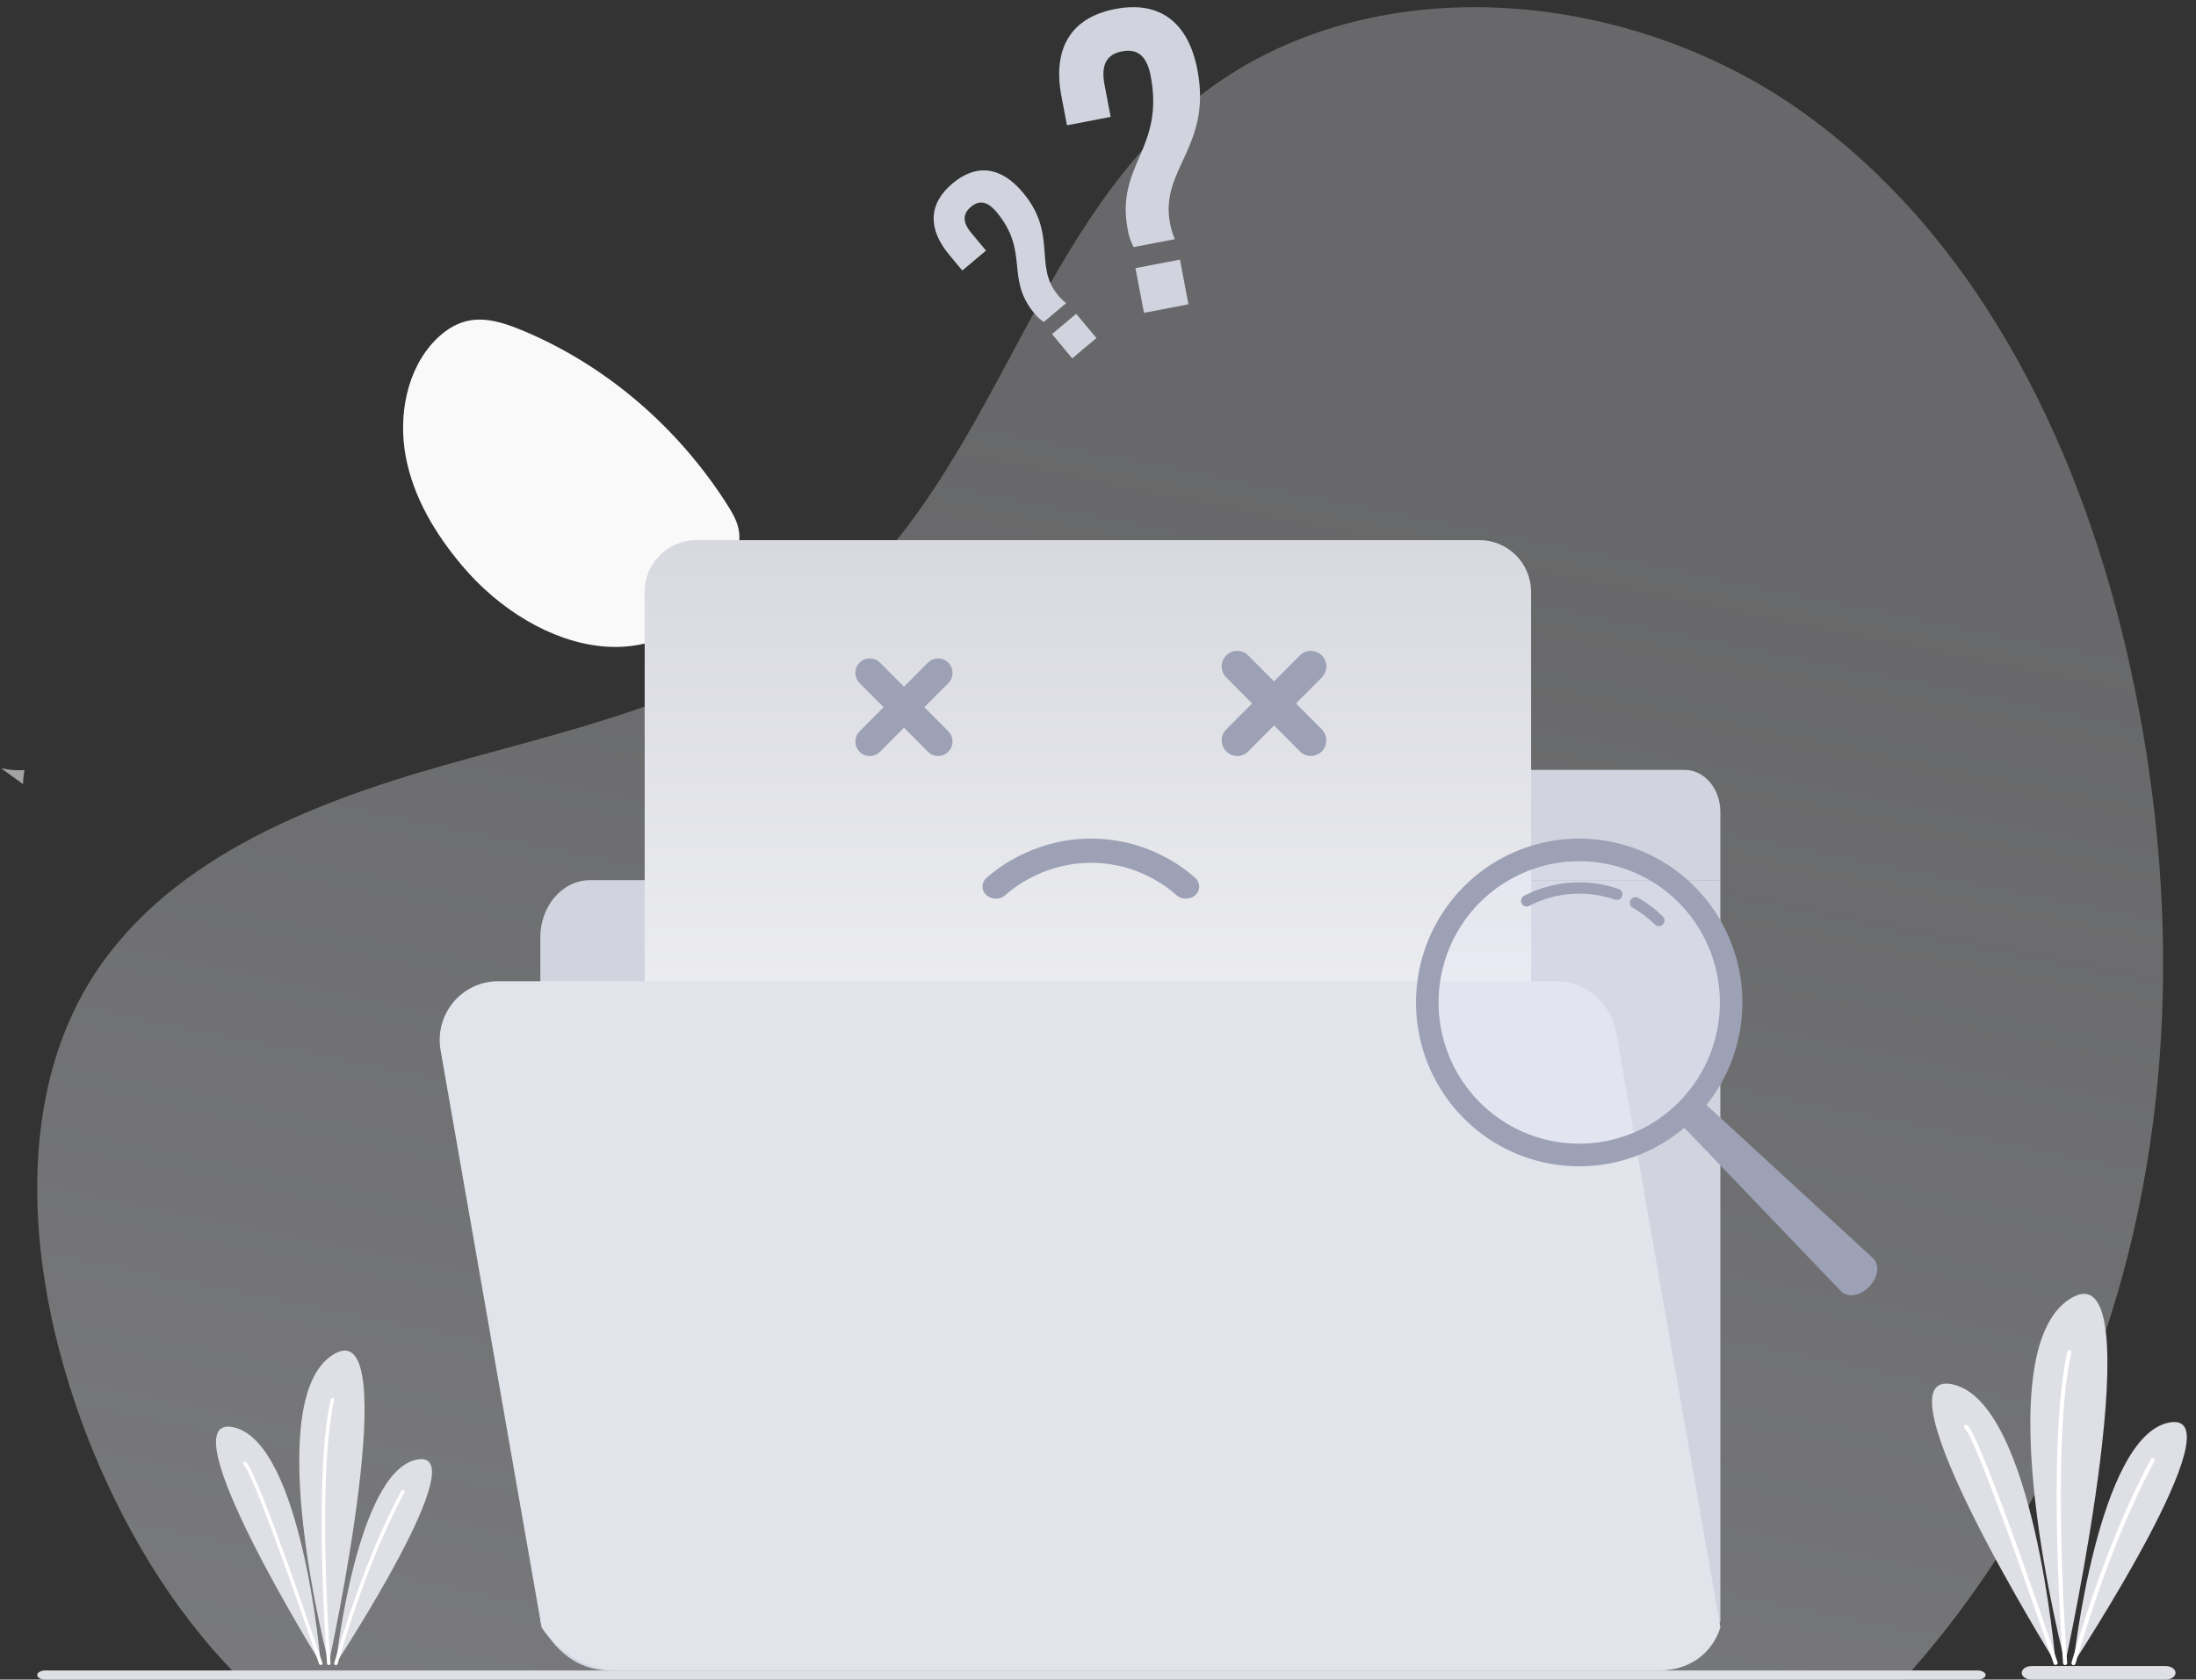 <svg width="183" height="140" viewBox="0 0 183 140" fill="none" xmlns="http://www.w3.org/2000/svg">
<rect x="0" y="0" width="183" height="140" fill="#333333" stroke="none"/>
<path d="M174.722 113.119C170.331 125.231 163.052 136.427 153.543 145.114C153.124 145.498 152.7 145.875 152.271 146.248H28.451C28.349 146.194 28.249 146.139 28.149 146.084C27.591 145.779 27.041 145.456 26.499 145.114C13.789 137.138 5.528 119.883 3.582 105.793C2.462 97.709 3.14 89.082 7.337 82.065C13.435 71.876 25.536 67.026 37.02 63.784C48.505 60.542 60.757 57.957 69.77 50.183C82.698 39.031 86.021 19.672 99.107 8.701C113.179 -3.096 135.464 -1.288 150.369 9.451C165.275 20.189 173.668 37.918 177.56 55.785C181.69 74.737 181.335 94.88 174.722 113.119Z" fill="url(#paint0_linear_1217_6209)"/>
<path d="M60.907 47.309C61.359 46.381 61.73 45.342 61.585 44.31C61.47 43.486 61.043 42.756 60.605 42.069C56.434 35.517 50.372 30.369 43.464 27.512C41.971 26.896 40.353 26.379 38.8 26.785C37.843 27.035 36.986 27.626 36.273 28.355C33.908 30.768 33.169 34.623 33.81 38.051C34.451 41.479 36.299 44.521 38.485 47.121C44.702 54.526 55.87 57.645 60.907 47.309Z" fill="#F9F9F9"/>
<path d="M165.47 139.618C165.47 139.829 165.16 140 164.777 140H3.794C3.412 140 3.102 139.831 3.102 139.618C3.102 139.404 3.412 139.234 3.794 139.234H164.777C165.16 139.234 165.47 139.406 165.47 139.618Z" fill="#DFE0E6"/>
<path d="M180.463 140.001H169.309C168.849 140.001 168.477 139.751 168.477 139.435C168.477 139.118 168.85 138.867 169.309 138.867H180.463C180.922 138.867 181.295 139.117 181.295 139.435C181.295 139.752 180.922 140.001 180.463 140.001Z" fill="#DFE0E6"/>
<g style="mix-blend-mode:multiply" opacity="0.6">
<path d="M2.038 64.179C1.974 64.568 1.932 64.961 1.913 65.355L0.094 64.035L0.206 64.058C1.38 64.289 2.038 64.179 2.038 64.179Z" fill="#EEEEEE"/>
</g>
<path d="M143.363 73.363V135.126C142.326 137.58 140.147 139.236 137.656 139.236H50.734C48.243 139.236 46.064 137.58 45.027 135.126V78.138C45.027 75.501 46.88 73.363 49.166 73.363H143.363Z" fill="#D1D4DF"/>
<path d="M96.863 73.363H143.363V67.677C143.363 65.741 142.034 64.172 140.392 64.172H103.313C102.28 64.172 101.322 64.804 100.782 65.839L96.863 73.363Z" fill="#D1D4DF"/>
<path d="M123.294 45.023H58.02C55.647 45.023 53.723 46.956 53.723 49.34V114.897C53.723 117.28 55.647 119.213 58.02 119.213H123.294C125.667 119.213 127.592 117.28 127.592 114.897V49.34C127.592 46.956 125.667 45.023 123.294 45.023Z" fill="url(#paint1_linear_1217_6209)"/>
<path d="M78.178 63.016C78.02 63.017 77.864 62.986 77.718 62.925C77.572 62.864 77.439 62.775 77.328 62.662L71.633 56.94C71.522 56.828 71.433 56.695 71.373 56.549C71.312 56.402 71.281 56.245 71.281 56.087C71.281 55.928 71.312 55.771 71.373 55.624C71.433 55.478 71.522 55.345 71.633 55.233C71.745 55.12 71.877 55.032 72.023 54.971C72.169 54.91 72.325 54.879 72.483 54.879C72.641 54.879 72.797 54.91 72.943 54.971C73.089 55.032 73.222 55.12 73.333 55.233L79.028 60.954C79.196 61.123 79.31 61.339 79.357 61.573C79.403 61.807 79.379 62.05 79.288 62.27C79.197 62.491 79.043 62.68 78.846 62.812C78.648 62.945 78.416 63.016 78.178 63.016Z" fill="#9DA1B6"/>
<path d="M72.484 63.016C72.246 63.017 72.013 62.946 71.816 62.813C71.618 62.68 71.464 62.492 71.373 62.271C71.282 62.05 71.258 61.807 71.305 61.573C71.351 61.338 71.466 61.123 71.634 60.954L77.328 55.233C77.554 55.006 77.859 54.879 78.178 54.879C78.497 54.879 78.802 55.006 79.028 55.233C79.253 55.459 79.38 55.766 79.38 56.087C79.38 56.407 79.253 56.714 79.028 56.94L73.334 62.662C73.222 62.775 73.09 62.864 72.944 62.925C72.798 62.986 72.642 63.017 72.484 63.016Z" fill="#9DA1B6"/>
<path d="M109.238 63.012C109.068 63.012 108.9 62.979 108.743 62.913C108.586 62.848 108.443 62.752 108.323 62.63L102.188 56.47C102.068 56.349 101.972 56.206 101.907 56.048C101.842 55.89 101.809 55.721 101.809 55.55C101.809 55.38 101.842 55.211 101.907 55.053C101.972 54.895 102.068 54.752 102.188 54.631C102.308 54.51 102.451 54.414 102.608 54.349C102.765 54.284 102.933 54.25 103.103 54.25C103.273 54.25 103.441 54.284 103.598 54.349C103.755 54.414 103.898 54.51 104.018 54.631L110.151 60.793C110.332 60.975 110.455 61.206 110.505 61.459C110.555 61.711 110.529 61.972 110.432 62.21C110.334 62.448 110.168 62.651 109.955 62.794C109.742 62.937 109.492 63.013 109.236 63.013L109.238 63.012Z" fill="#9DA1B6"/>
<path d="M103.104 63.013C102.848 63.014 102.597 62.938 102.384 62.795C102.171 62.652 102.005 62.449 101.907 62.211C101.809 61.973 101.783 61.711 101.834 61.459C101.884 61.206 102.007 60.975 102.189 60.793L108.322 54.631C108.442 54.511 108.584 54.415 108.741 54.349C108.898 54.284 109.067 54.25 109.237 54.25C109.407 54.25 109.575 54.284 109.732 54.349C109.889 54.415 110.032 54.511 110.152 54.631C110.394 54.876 110.53 55.206 110.53 55.551C110.53 55.896 110.394 56.226 110.152 56.47L104.019 62.632C103.899 62.753 103.757 62.849 103.599 62.915C103.442 62.98 103.274 63.014 103.104 63.013Z" fill="#9DA1B6"/>
<path d="M98.823 74.906C98.676 74.906 98.531 74.88 98.396 74.829C98.261 74.778 98.138 74.704 98.035 74.611C97.205 73.861 94.904 72.102 91.454 71.93C87.324 71.727 84.531 73.932 83.774 74.613C83.67 74.706 83.547 74.78 83.411 74.831C83.275 74.881 83.13 74.906 82.984 74.906C82.837 74.906 82.692 74.879 82.557 74.828C82.421 74.777 82.299 74.702 82.195 74.608C82.092 74.514 82.01 74.402 81.955 74.279C81.899 74.157 81.871 74.025 81.871 73.893C81.872 73.76 81.901 73.629 81.957 73.506C82.014 73.384 82.097 73.273 82.201 73.179C83.123 72.351 86.526 69.667 91.573 69.915C95.791 70.118 98.599 72.268 99.609 73.181C99.766 73.323 99.872 73.502 99.915 73.698C99.959 73.894 99.937 74.097 99.852 74.282C99.768 74.466 99.625 74.624 99.441 74.735C99.258 74.846 99.042 74.906 98.821 74.906H98.823Z" fill="#9DA1B6"/>
<path d="M162.724 115.392C155.956 113.911 171.298 138.603 171.298 138.603C171.298 138.603 169.49 116.874 162.724 115.392Z" fill="#DFE0E6"/>
<path d="M180.763 118.572C186.696 117.427 172.789 138.623 172.789 138.623C172.789 138.623 174.829 119.71 180.763 118.572Z" fill="#DFE0E6"/>
<path d="M172.515 108.249C179.733 103.745 172.098 138.614 172.098 138.614C172.098 138.614 165.297 112.754 172.515 108.249Z" fill="#DFE0E6"/>
<path d="M171.296 138.775C171.315 138.776 171.335 138.772 171.353 138.766C171.375 138.759 171.395 138.748 171.412 138.733C171.429 138.719 171.443 138.7 171.453 138.68C171.462 138.66 171.468 138.638 171.47 138.615C171.471 138.592 171.468 138.57 171.46 138.548C171.207 137.792 165.228 120.101 163.959 118.795C163.927 118.767 163.885 118.753 163.842 118.754C163.799 118.755 163.759 118.773 163.728 118.803C163.697 118.832 163.679 118.873 163.676 118.916C163.673 118.959 163.687 119.001 163.714 119.034C164.685 120.036 168.994 132.309 171.136 138.659C171.148 138.693 171.169 138.722 171.198 138.743C171.226 138.764 171.261 138.775 171.296 138.775Z" fill="white"/>
<path d="M172.791 138.793C172.828 138.794 172.864 138.782 172.894 138.76C172.924 138.738 172.946 138.706 172.956 138.671C174.967 131.83 177.117 126.312 179.531 121.801C179.544 121.781 179.552 121.759 179.556 121.735C179.56 121.712 179.559 121.688 179.553 121.665C179.547 121.642 179.537 121.62 179.522 121.601C179.507 121.583 179.489 121.567 179.468 121.556C179.447 121.545 179.424 121.538 179.401 121.536C179.377 121.534 179.353 121.537 179.331 121.544C179.309 121.552 179.288 121.564 179.271 121.581C179.253 121.597 179.239 121.616 179.23 121.638C176.805 126.177 174.645 131.71 172.628 138.574C172.615 138.617 172.62 138.664 172.642 138.704C172.664 138.744 172.7 138.774 172.744 138.787C172.759 138.791 172.775 138.793 172.791 138.793Z" fill="white"/>
<path d="M172.096 138.786H172.112C172.156 138.781 172.197 138.759 172.225 138.725C172.253 138.69 172.267 138.646 172.263 138.602C172.249 138.423 170.871 120.605 172.611 112.728C172.617 112.685 172.607 112.641 172.582 112.605C172.557 112.57 172.52 112.545 172.478 112.535C172.436 112.526 172.391 112.533 172.354 112.555C172.317 112.577 172.289 112.612 172.277 112.654C170.526 120.576 171.907 138.444 171.922 138.624C171.925 138.668 171.945 138.71 171.977 138.74C172.009 138.77 172.052 138.787 172.096 138.786Z" fill="white"/>
<path d="M19.461 118.968C13.726 117.714 26.725 138.642 26.725 138.642C26.725 138.642 25.195 120.232 19.461 118.968Z" fill="#DFE0E6"/>
<path d="M34.749 121.659C39.781 120.688 27.992 138.649 27.992 138.649C27.992 138.649 29.721 122.628 34.749 121.659Z" fill="#DFE0E6"/>
<path d="M27.755 112.914C33.865 109.099 27.396 138.643 27.396 138.643C27.396 138.643 21.632 116.732 27.755 112.914Z" fill="#DFE0E6"/>
<path d="M26.725 138.779C26.741 138.781 26.757 138.781 26.773 138.779C26.809 138.767 26.838 138.741 26.855 138.707C26.872 138.674 26.876 138.635 26.865 138.598C26.649 137.961 21.583 122.968 20.509 121.862C20.482 121.835 20.445 121.82 20.407 121.82C20.369 121.82 20.333 121.835 20.306 121.862C20.279 121.888 20.263 121.925 20.262 121.963C20.261 122.001 20.275 122.038 20.3 122.066C21.125 122.912 24.775 133.312 26.59 138.692C26.602 138.718 26.621 138.74 26.645 138.756C26.669 138.771 26.697 138.779 26.725 138.779Z" fill="white"/>
<path d="M27.99 138.795C28.022 138.795 28.052 138.786 28.078 138.767C28.103 138.749 28.121 138.722 28.13 138.692C29.834 132.895 31.656 128.224 33.701 124.397C33.711 124.381 33.716 124.362 33.718 124.343C33.721 124.324 33.719 124.305 33.714 124.287C33.708 124.269 33.699 124.252 33.687 124.237C33.675 124.222 33.661 124.21 33.644 124.201C33.61 124.183 33.57 124.179 33.533 124.19C33.496 124.201 33.465 124.226 33.446 124.26C31.392 128.101 29.563 132.794 27.854 138.609C27.848 138.627 27.846 138.647 27.849 138.666C27.851 138.685 27.856 138.703 27.865 138.72C27.875 138.737 27.887 138.752 27.902 138.764C27.917 138.776 27.934 138.784 27.953 138.79C27.965 138.793 27.977 138.795 27.99 138.795Z" fill="white"/>
<path d="M27.398 138.788H27.41C27.429 138.786 27.448 138.781 27.465 138.773C27.483 138.764 27.498 138.752 27.51 138.738C27.523 138.723 27.532 138.706 27.538 138.687C27.543 138.669 27.545 138.65 27.543 138.631C27.532 138.479 26.364 123.383 27.838 116.712C27.842 116.693 27.843 116.674 27.839 116.655C27.836 116.636 27.829 116.619 27.819 116.602C27.809 116.586 27.795 116.572 27.78 116.561C27.764 116.551 27.747 116.543 27.728 116.539C27.71 116.534 27.691 116.534 27.672 116.537C27.653 116.541 27.635 116.548 27.619 116.558C27.603 116.568 27.59 116.581 27.579 116.597C27.568 116.613 27.56 116.63 27.556 116.649C26.071 123.363 27.243 138.502 27.256 138.654C27.258 138.69 27.274 138.724 27.301 138.749C27.327 138.773 27.362 138.787 27.398 138.788Z" fill="white"/>
<path d="M94.472 20.595C94.225 20.136 94.057 19.639 93.974 19.124C92.951 13.75 97.056 12.451 95.893 6.337C95.559 4.58 94.732 4.046 93.507 4.281C92.283 4.516 91.71 5.318 92.045 7.076L92.553 9.745L88.914 10.444L88.452 8.019C87.706 4.084 89.199 1.465 92.945 0.748C96.69 0.03 99.042 1.909 99.789 5.845C101.005 12.24 96.643 14.093 97.499 18.593C97.582 19.054 97.716 19.505 97.9 19.936L94.472 20.595ZM98.329 21.639L99.038 25.363L95.33 26.075L94.621 22.351L98.329 21.639Z" fill="#D1D4DF"/>
<path d="M86.987 26.832C86.682 26.637 86.412 26.392 86.189 26.107C83.758 23.186 85.816 21.005 83.052 17.683C82.258 16.729 81.576 16.683 80.91 17.244C80.244 17.805 80.163 18.484 80.961 19.439L82.169 20.889L80.192 22.549L79.096 21.231C77.316 19.094 77.345 16.996 79.378 15.288C81.412 13.581 83.474 13.925 85.253 16.062C88.145 19.535 86.124 22.145 88.153 24.587C88.358 24.84 88.591 25.069 88.848 25.268L86.987 26.832ZM89.684 26.155L91.368 28.178L89.353 29.87L87.67 27.846L89.684 26.155Z" fill="#D1D4DF"/>
<path d="M36.714 87.538L45.136 135.652C46.545 137.792 48.975 139.236 51.468 139.236H138.289C140.777 139.236 142.701 137.795 143.362 135.652L134.663 85.953C134.26 83.653 132.083 81.789 129.801 81.789H41.504C40.794 81.789 40.093 81.946 39.45 82.248C38.806 82.551 38.236 82.991 37.779 83.539C37.323 84.087 36.991 84.729 36.807 85.419C36.623 86.11 36.591 86.833 36.714 87.538Z" fill="#E2E4EC"/>
<path d="M141.097 73.78C139.171 71.894 136.732 70.623 134.088 70.129C131.443 69.635 128.712 69.939 126.24 71.004C123.768 72.068 121.666 73.845 120.199 76.11C118.733 78.374 117.968 81.025 118.001 83.726C118.034 86.427 118.864 89.058 120.386 91.286C121.908 93.513 124.054 95.237 126.551 96.24C129.049 97.243 131.786 97.479 134.418 96.92C137.049 96.36 139.456 95.029 141.334 93.095C142.582 91.811 143.565 90.293 144.228 88.628C144.891 86.962 145.221 85.182 145.199 83.388C145.177 81.595 144.803 79.823 144.099 78.174C143.395 76.526 142.375 75.033 141.097 73.78ZM139.988 91.776C138.369 93.442 136.295 94.588 134.028 95.07C131.76 95.552 129.402 95.348 127.25 94.484C125.098 93.62 123.249 92.134 121.938 90.215C120.627 88.295 119.912 86.028 119.883 83.701C119.855 81.373 120.514 79.089 121.778 77.138C123.042 75.187 124.854 73.656 126.984 72.739C129.114 71.822 131.467 71.56 133.746 71.986C136.024 72.412 138.126 73.507 139.785 75.132C140.886 76.212 141.765 77.499 142.372 78.919C142.978 80.34 143.3 81.866 143.319 83.412C143.338 84.957 143.053 86.491 142.482 87.927C141.91 89.362 141.063 90.67 139.988 91.776Z" fill="#9DA1B6"/>
<path opacity="0.29" d="M139.988 91.774C138.37 93.44 136.296 94.587 134.028 95.069C131.761 95.551 129.402 95.347 127.25 94.482C125.098 93.618 123.249 92.132 121.938 90.213C120.627 88.293 119.912 86.026 119.884 83.699C119.855 81.371 120.515 79.088 121.779 77.136C123.042 75.185 124.854 73.654 126.984 72.737C129.114 71.82 131.468 71.558 133.746 71.984C136.025 72.41 138.126 73.505 139.785 75.131C140.887 76.21 141.766 77.497 142.372 78.917C142.978 80.338 143.3 81.865 143.319 83.41C143.338 84.956 143.054 86.49 142.482 87.925C141.911 89.36 141.063 90.668 139.988 91.774Z" fill="#E4E4F9"/>
<path d="M138.576 77.054C138.489 77.143 138.37 77.194 138.245 77.196C138.12 77.197 138 77.149 137.91 77.062C137.352 76.514 136.726 76.041 136.047 75.655C135.943 75.591 135.867 75.489 135.836 75.37C135.805 75.251 135.821 75.125 135.881 75.018C135.941 74.911 136.041 74.831 136.158 74.797C136.275 74.762 136.402 74.774 136.51 74.832C137.26 75.258 137.951 75.78 138.567 76.385C138.657 76.473 138.708 76.592 138.709 76.718C138.711 76.843 138.663 76.964 138.576 77.054Z" fill="#9DA1B6"/>
<path d="M135.073 74.873C135.01 74.937 134.931 74.982 134.843 75.003C134.756 75.023 134.665 75.019 134.58 74.989C133.419 74.585 132.187 74.421 130.961 74.509C129.734 74.597 128.538 74.934 127.445 75.5C127.39 75.53 127.33 75.548 127.268 75.555C127.206 75.561 127.143 75.555 127.083 75.536C127.023 75.518 126.967 75.487 126.919 75.447C126.871 75.407 126.832 75.357 126.803 75.302C126.774 75.246 126.757 75.185 126.752 75.122C126.746 75.059 126.754 74.996 126.773 74.937C126.793 74.877 126.824 74.822 126.865 74.774C126.906 74.727 126.956 74.688 127.012 74.66C128.219 74.036 129.54 73.664 130.894 73.568C132.249 73.472 133.608 73.653 134.891 74.1C134.965 74.127 135.032 74.172 135.085 74.231C135.137 74.29 135.175 74.361 135.193 74.439C135.211 74.516 135.209 74.596 135.188 74.673C135.167 74.749 135.128 74.82 135.073 74.877V74.873Z" fill="#9DA1B6"/>
<path d="M141.563 91.512L156.088 104.876C156.664 105.405 156.52 106.477 155.77 107.249C155.02 108.02 153.958 108.191 153.417 107.627L139.758 93.368L141.563 91.512Z" fill="#9DA1B6"/>
<defs>
<linearGradient id="paint0_linear_1217_6209" x1="70.357" y1="31.197" x2="47.011" y2="146.216" gradientUnits="userSpaceOnUse">
<stop stop-color="#E2E3E8" stop-opacity="0.3"/>
<stop offset="1" stop-color="#E2E3E8" stop-opacity="0.4"/>
</linearGradient>
<linearGradient id="paint1_linear_1217_6209" x1="90.657" y1="45.023" x2="90.657" y2="119.213" gradientUnits="userSpaceOnUse">
<stop stop-color="#D8D9E0"/>
<stop offset="1" stop-color="white"/>
</linearGradient>
</defs>
</svg>
